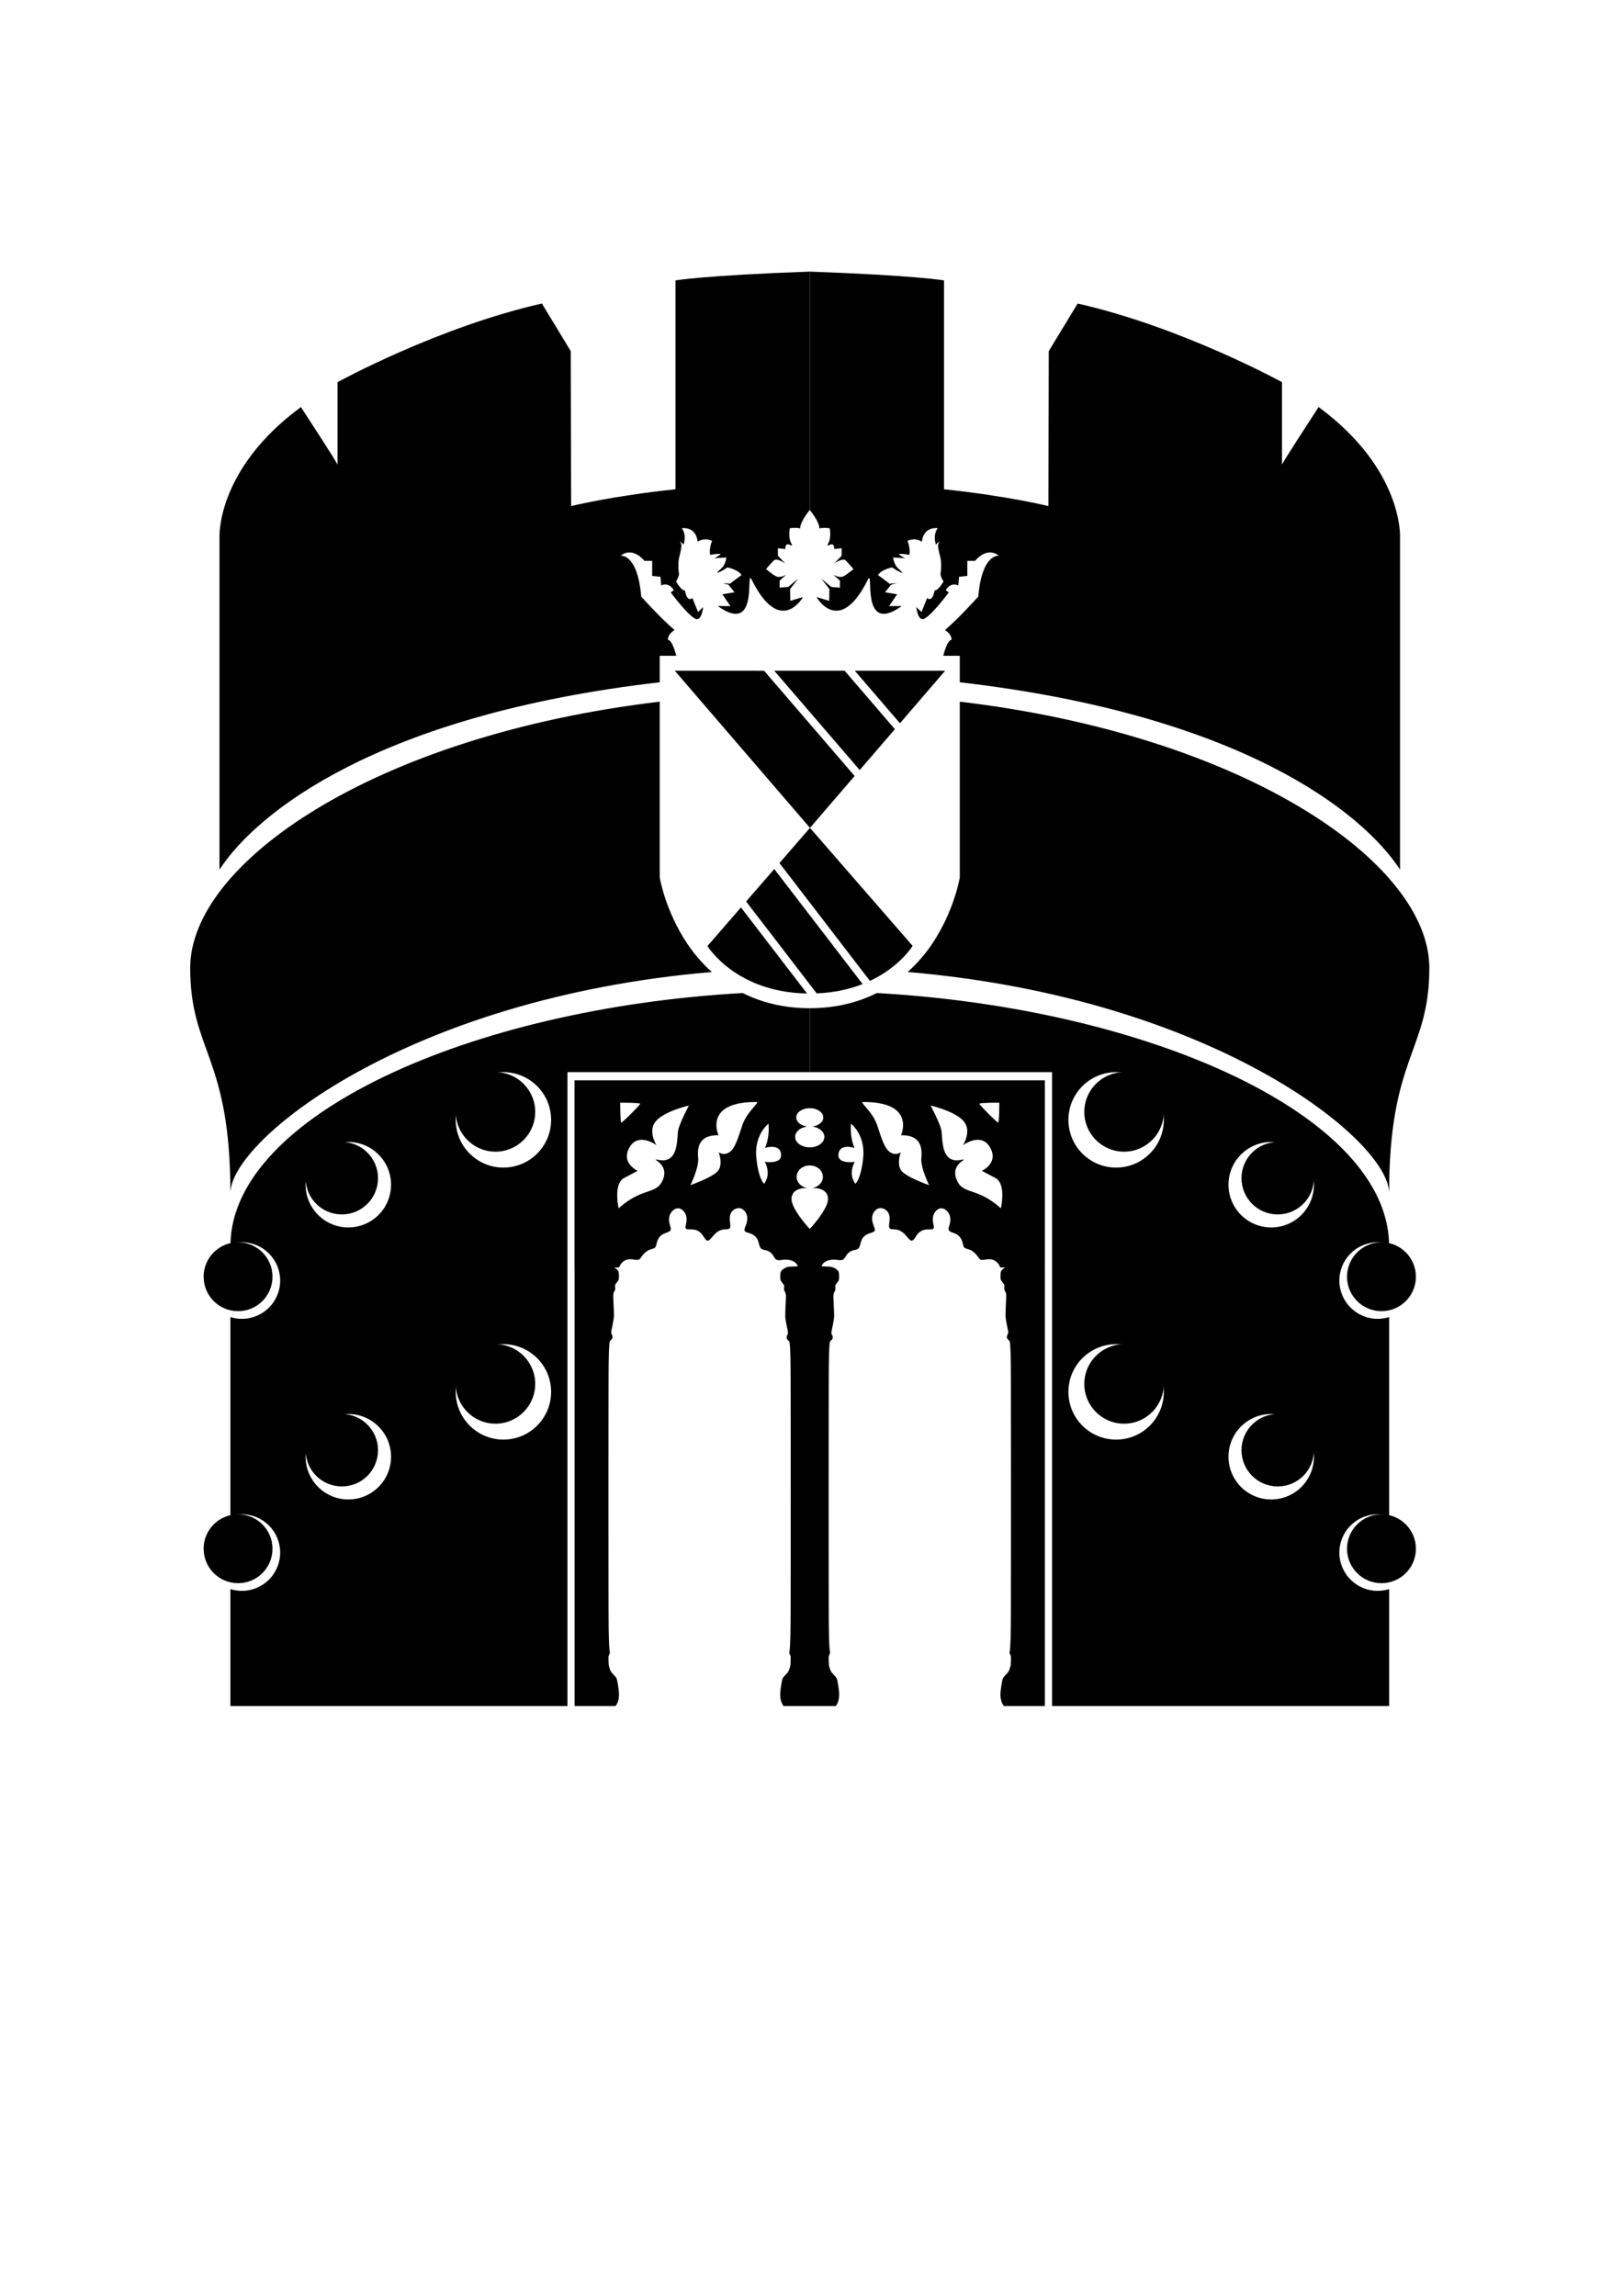 <?xml version="1.0" encoding="UTF-8" standalone="no"?>
<svg xmlns:inkscape="http://www.inkscape.org/namespaces/inkscape" xmlns:sodipodi="http://sodipodi.sourceforge.net/DTD/sodipodi-0.dtd" xmlns:xlink="http://www.w3.org/1999/xlink" xmlns="http://www.w3.org/2000/svg" xmlns:svg="http://www.w3.org/2000/svg" width="210mm" height="297mm" viewBox="0 0 210 297" version="1.1" id="svg1" xml:space="preserve">
  <defs id="defs1"></defs>
  <g id="layer4" style="display:inline;opacity:1">
    <path id="path26" style="display:inline;opacity:1;fill:#000000;fill-opacity:1;stroke:none;stroke-width:0.524;stroke-linecap:round;stroke-linejoin:round;stroke-dasharray:none;stroke-opacity:1" d="m 104.775,139.755 v 5.4e-4 H 74.335 v 24.209 h 0.011 v 56.744 h 5.298 c 0.578,-0.721 0.448,-1.789 0.4,-2.159 -0.061,-0.472 -0.179,-1.235 -0.278,-1.439 -0.099,-0.204 -0.577,-0.662 -0.685,-0.82 -0.108,-0.158 -0.277,-0.648 -0.308,-0.857 -0.031,-0.209 -0.046,-0.973 -0.036,-1.115 0.01,-0.142 0.084,-0.23 0.106,-0.279 0.022,-0.05 0.081,-0.259 0.069,-0.329 -0.012,-0.07 -0.144,-0.279 -0.166,-4.302 -0.022,-4.024 -0.021,-27.958 0.001,-31.947 0.023,-3.989 0.158,-3.989 0.211,-4.023 0.054,-0.034 0.24,-0.238 0.271,-0.307 0.031,-0.068 0.031,-0.273 0.007,-0.341 -0.024,-0.068 -0.17,-0.273 -0.146,-0.51 0.024,-0.237 0.316,-1.453 0.343,-1.972 0.028,-0.519 -0.097,-2.418 -0.083,-2.776 0.014,-0.358 0.222,-0.608 0.246,-0.714 0.024,-0.106 -0.038,-0.493 0.009,-0.618 0.047,-0.125 0.39,-0.489 0.445,-0.665 0.055,-0.176 0.045,-0.869 -0.025,-1.055 -0.047,-0.125 -0.247,-0.355 -0.568,-0.515 h 0.641 c 0.182,-0.458 0.47,-0.745 0.758,-0.899 0.335,-0.18 0.67,-0.18 0.985,-0.143 0.315,0.037 0.609,0.11 0.805,0.033 0.196,-0.078 0.294,-0.306 0.494,-0.559 0.2,-0.253 0.503,-0.531 0.813,-0.679 0.311,-0.147 0.63,-0.164 0.793,-0.32 0.163,-0.155 0.172,-0.449 0.279,-0.776 0.107,-0.326 0.314,-0.684 0.665,-0.905 0.351,-0.221 0.848,-0.304 1.022,-0.501 0.174,-0.197 0.027,-0.508 -0.063,-0.855 -0.09,-0.347 -0.122,-0.731 -0.016,-1.079 0.106,-0.347 0.352,-0.658 0.621,-0.826 0.27,-0.168 0.563,-0.192 0.841,-0.053 0.278,0.139 0.54,0.441 0.658,0.785 0.118,0.343 0.094,0.727 0.033,1.063 -0.061,0.335 -0.159,0.622 0.008,0.728 0.168,0.106 0.601,0.033 0.993,0.09 0.392,0.057 0.744,0.245 1.025,0.588 0.282,0.343 0.494,0.842 0.756,0.842 0.261,0 0.572,-0.499 0.911,-0.842 0.339,-0.343 0.707,-0.531 1.079,-0.593 0.372,-0.061 0.747,0.004 0.878,-0.192 0.131,-0.196 0.017,-0.654 -0.008,-1.054 -0.025,-0.401 0.041,-0.744 0.217,-1.006 0.176,-0.262 0.462,-0.441 0.739,-0.502 0.278,-0.061 0.547,-0.004 0.784,0.184 0.237,0.188 0.441,0.507 0.503,0.863 0.061,0.356 -0.02,0.748 -0.139,1.087 -0.118,0.339 -0.274,0.626 -0.168,0.797 0.106,0.172 0.474,0.228 0.813,0.367 0.339,0.139 0.65,0.36 0.829,0.724 0.18,0.364 0.229,0.871 0.409,1.116 0.18,0.245 0.49,0.229 0.784,0.319 0.294,0.09 0.572,0.285 0.764,0.539 0.192,0.253 0.298,0.564 0.535,0.67 0.237,0.106 0.605,0.008 0.997,-0.012 0.392,-0.02 0.809,0.037 1.142,0.197 0.25,0.121 0.453,0.299 0.592,0.661 -0.485,0.011 -0.886,0.025 -1.087,0.047 -0.643,0.07 -1.052,0.49 -1.121,0.675 -0.07,0.185 -0.08,0.878 -0.025,1.054 0.055,0.176 0.398,0.539 0.445,0.664 0.046,0.125 -0.016,0.512 0.008,0.618 0.024,0.106 0.232,0.355 0.245,0.713 0.014,0.358 -0.111,2.255 -0.084,2.773 0.028,0.519 0.319,1.734 0.343,1.97 0.024,0.237 -0.121,0.441 -0.146,0.509 -0.024,0.068 -0.024,0.273 0.007,0.341 0.031,0.068 0.217,0.272 0.271,0.306 0.054,0.034 0.189,0.034 0.211,4.019 0.022,3.985 0.022,27.897 5.5e-4,31.916 -0.022,4.02 -0.153,4.228 -0.165,4.298 -0.012,0.07 0.047,0.279 0.069,0.328 0.022,0.05 0.095,0.138 0.104,0.279 0.009,0.142 -0.004,0.905 -0.035,1.114 -0.03,0.209 -0.199,0.698 -0.307,0.856 -0.108,0.158 -0.584,0.616 -0.683,0.819 -0.099,0.203 -0.217,0.967 -0.278,1.438 -0.048,0.368 -0.176,1.426 0.392,2.146 h 6.748 c 0.567,-0.72 0.439,-1.778 0.391,-2.146 -0.061,-0.471 -0.179,-1.234 -0.278,-1.438 -0.099,-0.203 -0.576,-0.661 -0.683,-0.819 -0.108,-0.158 -0.276,-0.647 -0.307,-0.856 -0.03,-0.209 -0.045,-0.972 -0.035,-1.114 0.009,-0.142 0.083,-0.23 0.105,-0.279 0.022,-0.05 0.081,-0.259 0.069,-0.328 -0.012,-0.07 -0.143,-0.278 -0.165,-4.298 -0.022,-4.02 -0.022,-27.931 5.3e-4,-31.916 0.022,-3.985 0.158,-3.985 0.211,-4.019 0.054,-0.034 0.24,-0.238 0.271,-0.306 0.031,-0.068 0.031,-0.273 0.007,-0.341 -0.024,-0.068 -0.169,-0.272 -0.145,-0.509 0.024,-0.237 0.315,-1.452 0.342,-1.97 0.028,-0.519 -0.097,-2.416 -0.083,-2.773 0.014,-0.358 0.221,-0.607 0.245,-0.713 0.024,-0.106 -0.038,-0.493 0.008,-0.618 0.047,-0.125 0.389,-0.488 0.445,-0.664 0.055,-0.176 0.045,-0.869 -0.025,-1.054 -0.07,-0.185 -0.478,-0.605 -1.121,-0.675 -0.201,-0.022 -0.602,-0.037 -1.087,-0.047 0.139,-0.362 0.341,-0.541 0.592,-0.661 0.333,-0.161 0.75,-0.218 1.142,-0.197 0.392,0.02 0.76,0.118 0.997,0.012 0.237,-0.106 0.343,-0.417 0.535,-0.67 0.192,-0.253 0.47,-0.449 0.764,-0.539 0.294,-0.09 0.605,-0.074 0.784,-0.319 0.18,-0.245 0.229,-0.752 0.409,-1.116 0.18,-0.364 0.49,-0.585 0.829,-0.724 0.339,-0.139 0.707,-0.196 0.813,-0.367 0.106,-0.172 -0.05,-0.458 -0.168,-0.797 -0.118,-0.339 -0.2,-0.731 -0.139,-1.087 0.061,-0.356 0.266,-0.675 0.503,-0.863 0.237,-0.188 0.507,-0.245 0.784,-0.184 0.278,0.061 0.564,0.24 0.739,0.502 0.176,0.262 0.241,0.605 0.217,1.006 -0.025,0.401 -0.139,0.858 -0.008,1.054 0.131,0.196 0.506,0.131 0.878,0.192 0.372,0.061 0.74,0.249 1.079,0.593 0.339,0.343 0.65,0.842 0.911,0.842 0.262,0 0.474,-0.499 0.756,-0.842 0.282,-0.343 0.633,-0.531 1.025,-0.588 0.392,-0.057 0.825,0.016 0.993,-0.09 0.168,-0.106 0.07,-0.393 0.008,-0.728 -0.061,-0.335 -0.086,-0.719 0.033,-1.063 0.118,-0.343 0.38,-0.646 0.658,-0.785 0.278,-0.139 0.572,-0.115 0.841,0.053 0.27,0.168 0.515,0.478 0.621,0.826 0.106,0.347 0.074,0.731 -0.016,1.079 -0.09,0.347 -0.237,0.658 -0.063,0.855 0.174,0.197 0.671,0.28 1.022,0.501 0.351,0.221 0.558,0.579 0.665,0.905 0.107,0.326 0.116,0.62 0.279,0.776 0.163,0.155 0.483,0.172 0.793,0.32 0.311,0.147 0.613,0.425 0.813,0.679 0.2,0.253 0.298,0.482 0.494,0.559 0.196,0.078 0.49,0.004 0.805,-0.033 0.315,-0.037 0.65,-0.037 0.985,0.143 0.288,0.154 0.576,0.441 0.758,0.899 h 0.652 c -0.321,0.159 -0.521,0.39 -0.568,0.515 -0.07,0.186 -0.08,0.879 -0.025,1.055 0.056,0.176 0.399,0.54 0.445,0.665 0.046,0.125 -0.016,0.512 0.008,0.618 0.024,0.106 0.233,0.356 0.246,0.714 0.014,0.358 -0.111,2.257 -0.083,2.776 0.028,0.519 0.319,1.736 0.343,1.972 0.024,0.237 -0.122,0.441 -0.146,0.51 -0.024,0.068 -0.024,0.273 0.007,0.341 0.031,0.068 0.218,0.272 0.271,0.307 0.054,0.034 0.189,0.035 0.211,4.023 0.022,3.989 0.023,27.923 0.001,31.947 -0.022,4.024 -0.154,4.233 -0.166,4.302 -0.012,0.07 0.047,0.279 0.069,0.329 0.022,0.05 0.096,0.137 0.106,0.279 0.009,0.142 -0.005,0.906 -0.036,1.115 -0.031,0.209 -0.2,0.699 -0.308,0.857 -0.108,0.158 -0.585,0.616 -0.685,0.82 -0.099,0.204 -0.217,0.967 -0.278,1.439 -0.048,0.37 -0.178,1.438 0.4,2.159 h 5.298 v -56.744 h 0.001 v -24.209 z m -6.865,2.81 c 0.4,0.002 -1.183,1.239 -1.768,2.757 -0.396,1.028 -0.884,3.069 -1.664,3.659 -0.836,0.632 -1.491,0.07 -1.491,0.07 0,0 0.589,1.508 -0.052,2.375 -0.641,0.867 -3.606,1.89 -3.606,1.89 0,0 1.127,-2.237 1.005,-3.538 -0.121,-1.301 0.069,-2.965 2.635,-2.913 0,0 -2.013,-4.344 4.94,-4.301 z m 13.729,0 c 6.954,-0.043 4.94,4.301 4.94,4.301 2.566,-0.052 2.756,1.613 2.635,2.913 -0.121,1.301 1.005,3.538 1.005,3.538 0,0 -2.964,-1.023 -3.606,-1.89 -0.641,-0.867 -0.052,-2.376 -0.052,-2.376 0,0 -0.655,0.563 -1.491,-0.069 -0.78,-0.59 -1.268,-2.631 -1.664,-3.659 -0.585,-1.518 -2.168,-2.755 -1.768,-2.757 z m -31.393,0.088 h 0.143 c 0.143,0 2.438,6.8e-4 2.439,0.144 6.12e-4,0.143 -2.284,2.428 -2.427,2.428 -0.143,0 -0.153,-2.286 -0.154,-2.571 z m 48.915,0 h 0.143 c -0.001,0.286 -0.011,2.571 -0.154,2.571 -0.143,0 -2.428,-2.285 -2.427,-2.428 6.2e-4,-0.143 2.295,-0.144 2.439,-0.144 z m -40.022,0.363 c 0,0 -1.127,2.133 -1.369,3.104 -0.243,0.971 0.179,4.439 -2.531,3.937 -1.404,-0.26 1.335,0.312 0.589,2.41 -0.779,2.194 -2.577,0.981 -5.778,3.846 0,0 -0.736,-3.164 0.711,-3.924 1.446,-0.76 1.739,-0.928 1.739,-0.928 0,0 -2.238,-1.015 -1.031,-3.058 1.166,-1.974 3.476,-0.254 3.476,-0.254 0,0 -1.196,-1.856 -0.052,-3.139 1.144,-1.283 4.247,-1.994 4.247,-1.994 z m 31.272,0 c 0.011,0.003 3.105,0.713 4.247,1.994 1.144,1.283 -0.052,3.139 -0.052,3.139 1e-5,0 2.309,-1.72 3.476,0.254 1.207,2.043 -1.031,3.058 -1.031,3.058 0,0 0.292,0.168 1.739,0.928 1.446,0.76 0.711,3.924 0.711,3.924 -3.201,-2.865 -4.999,-1.653 -5.778,-3.846 -0.745,-2.098 1.994,-2.67 0.589,-2.41 -2.71,0.502 -2.288,-2.966 -2.531,-3.937 -0.243,-0.97 -1.368,-3.101 -1.369,-3.104 z m -15.636,0.347 a 1.751,1.197 0 0 1 1.751,1.196 1.751,1.197 0 0 1 -1.444,1.179 1.872,1.353 0 0 1 1.583,1.336 1.872,1.353 0 0 1 -1.872,1.352 1.872,1.353 0 0 1 -0.017,0 v 5.3e-4 a 1.872,1.353 0 0 1 -0.017,0 1.872,1.353 0 0 1 -1.872,-1.353 1.872,1.353 0 0 1 1.583,-1.336 1.751,1.197 0 0 1 -1.444,-1.178 1.751,1.197 0 0 1 1.751,-1.196 z m -5.339,2.011 c 0,0 0.199,1.652 -0.459,3.143 0.283,-0.127 2.089,-0.555 2.089,0.932 0,1.193 -2.115,0.85 -2.115,0.85 0,0 0.919,1.491 -0.087,2.844 -0.002,-0.004 -0.78,-0.679 -1.023,-3.642 -0.156,-2.827 1.595,-4.127 1.595,-4.127 z m 10.678,0 c 0,0 1.751,1.301 1.595,4.127 -0.243,2.962 -1.021,3.637 -1.023,3.642 -1.005,-1.353 -0.087,-2.844 -0.087,-2.844 0,0 -2.115,0.343 -2.115,-0.85 0,-1.487 1.806,-1.059 2.089,-0.932 -0.659,-1.491 -0.459,-3.143 -0.459,-3.143 z m -5.339,5.393 a 1.699,1.474 0 0 1 1.699,1.474 1.699,1.474 0 0 1 -1.388,1.45 l 0.435,0.007 c 0,0 1.629,0.052 1.612,1.422 -0.017,1.367 -2.347,3.856 -2.358,3.867 -0.004,-0.004 -2.34,-2.498 -2.358,-3.867 -0.017,-1.37 1.612,-1.422 1.612,-1.422 l 0.435,-0.007 a 1.699,1.474 0 0 1 -1.388,-1.45 1.699,1.474 0 0 1 1.699,-1.474 z"></path>
    <path id="path20" style="opacity:1;fill:#000000;fill-opacity:1;stroke:#ff0000;stroke-width:0;stroke-linecap:square;stroke-linejoin:miter;stroke-dasharray:none;stroke-opacity:1;paint-order:markers stroke fill" d="M 104.775 35.137 C 90.987 35.633 87.401 36.276 87.401 36.276 L 87.401 63.295 C 79.068 64.173 73.899 65.472 73.899 65.472 L 73.851 45.423 L 70.113 39.268 C 56.649 42.31 43.673 49.437 43.673 49.437 L 43.673 60.102 C 43.673 60.102 43.789 60.102 38.936 52.659 C 27.914 60.773 28.4 69.543 28.4 69.543 L 28.4 112.495 C 33.189 105.151 48.826 92.489 85.364 88.262 L 85.364 86.759 L 85.364 84.834 L 87.504 84.834 C 87.226 83.794 86.847 82.777 86.425 82.777 C 86.425 82.276 86.733 81.855 87.277 81.502 C 86.63 80.96 85.319 79.752 82.968 77.185 C 82.495 71.555 80.304 71.895 80.304 71.895 C 81.91 70.63 83.384 72.556 83.384 72.556 L 84.385 72.556 L 84.385 74.502 L 85.462 74.616 C 85.462 74.616 85.45 74.64 85.556 75.73 C 86.633 75.258 87.181 76.354 87.181 76.354 L 86.784 76.637 C 86.784 76.637 89.354 80.094 90.166 80.094 C 90.695 80.094 90.903 79.182 90.984 78.545 L 90.978 78.546 L 90.317 79.168 L 89.581 77.355 C 89.581 77.355 88.947 78.071 88.617 76.373 C 88.206 76.495 87.465 75.22 87.465 75.22 C 87.465 75.22 87.924 74.554 87.849 74.158 C 87.773 73.761 87.768 73.229 87.785 72.765 C 87.817 71.922 88.371 70.723 88.088 70.251 C 88.03 70.155 88.011 70.106 88.017 70.09 L 88.017 70.089 L 88.017 70.088 L 88.018 70.088 L 88.019 70.088 L 88.019 70.087 L 88.02 70.086 L 88.021 70.086 L 88.022 70.085 L 88.023 70.085 L 88.024 70.085 L 88.024 70.085 C 88.085 70.077 88.444 70.457 88.447 70.459 C 88.45 70.452 88.898 69.266 88.22 68.324 C 90.204 68.173 90.26 70.082 90.26 70.082 C 90.26 70.082 91.073 69.477 92.131 69.968 C 91.697 71.045 91.885 71.782 91.885 71.782 C 91.885 71.782 92.755 71.611 93.189 71.668 C 93.22 71.662 93.239 71.662 93.247 71.667 L 93.248 71.668 L 93.249 71.669 L 93.25 71.67 L 93.25 71.671 L 93.25 71.672 L 93.251 71.672 L 93.251 71.673 L 93.251 71.674 L 93.251 71.675 C 93.251 71.675 93.251 71.677 93.251 71.677 C 93.237 71.763 92.452 72.217 92.452 72.217 C 92.452 72.217 93.558 72.139 94.001 72.122 C 93.887 72.723 93.727 73.267 93.084 73.758 C 92.886 73.96 92.794 74.067 92.805 74.097 C 92.805 74.097 92.806 74.099 92.807 74.099 L 92.808 74.1 C 92.842 74.125 93.048 74.026 93.415 73.841 C 94.034 73.478 94.114 73.406 94.114 73.406 C 94.114 73.406 95.496 73.664 95.947 74.389 C 95.37 74.803 94.436 75.523 94.436 75.523 L 94.435 75.523 L 94.434 75.521 L 94.434 75.52 C 94.416 75.512 94.295 75.479 93.512 75.446 C 94.233 75.621 94.247 75.636 94.247 75.636 L 95.04 76.619 L 93.472 76.883 L 94.512 78.413 L 92.905 78.399 C 92.936 78.428 92.968 78.458 92.999 78.489 C 98.271 82.173 96.447 73.519 97.232 74.937 C 100.952 82.464 103.901 77.241 103.901 77.241 L 102.257 77.733 L 102.234 76.202 L 103.277 74.861 L 101.974 75.938 L 100.873 76.014 L 100.878 75.107 L 101.72 74.356 C 101.72 74.356 100.947 74.794 100.481 74.578 C 100.043 74.419 99.121 73.615 99.121 73.615 C 99.121 73.615 99.65 72.991 100.085 72.537 C 100.519 72.084 101.623 72.915 101.623 72.915 L 100.652 71.895 L 100.652 70.914 L 100.653 70.914 C 100.669 70.923 100.788 70.957 101.615 71.026 C 101.586 69.947 102.375 70.651 102.477 70.573 C 102.501 70.552 102.481 70.477 102.389 70.308 C 101.936 69.477 102.2 68.343 102.2 68.343 C 102.2 68.343 102.936 68.198 103.523 68.363 C 103.549 67.419 104.774 65.983 104.774 65.982 L 104.775 65.983 L 104.775 35.137 z M 100.651 70.912 L 100.652 70.912 L 100.652 70.914 L 100.651 70.914 L 100.651 70.912 z "></path>
    <use x="0" y="0" xlink:href="#path20" id="use20" transform="matrix(-1,0,0,1,209.55,1.6074971e-6)"></use>
    <path id="path24" style="opacity:1;fill:#000000;fill-opacity:1;stroke:#ff0000;stroke-width:0;stroke-linecap:square;stroke-linejoin:miter;stroke-dasharray:none;stroke-opacity:1;paint-order:markers stroke fill" d="M 85.364 90.773 C 48.436 95.15 24.61 111.635 24.61 125.214 C 24.61 136.052 29.811 136.58 29.811 154.348 C 29.811 147.546 52.551 129.111 92.103 125.745 C 90.787 124.566 89.712 123.268 88.86 121.983 C 86.104 117.827 85.392 113.661 85.392 113.661 L 85.364 113.501 L 85.364 90.773 z "></path>
    <use x="0" y="0" xlink:href="#path24" id="use24" transform="matrix(-1,0,0,1,209.55,0)"></use>
    <path id="path25" style="opacity:1;fill:#000000;fill-opacity:1;stroke:#ff0000;stroke-width:0;stroke-linecap:square;stroke-linejoin:miter;stroke-dasharray:none;stroke-opacity:1;paint-order:markers stroke fill" d="M 96.096 128.465 C 60.69 130.456 30.124 144.37 29.818 160.936 C 30.286 160.79 30.783 160.71 31.298 160.71 C 34.033 160.71 36.25 162.927 36.25 165.661 C 36.25 168.396 34.033 170.613 31.298 170.613 C 30.78 170.613 30.281 170.532 29.811 170.384 L 29.811 196.128 C 30.281 195.98 30.78 195.9 31.298 195.9 C 34.033 195.9 36.25 198.116 36.25 200.851 C 36.25 203.585 34.033 205.802 31.298 205.802 C 30.78 205.802 30.281 205.722 29.811 205.574 L 29.811 220.709 L 73.426 220.709 L 73.426 138.702 L 104.775 138.702 L 104.775 130.428 L 104.774 130.428 C 101.363 130.428 98.488 129.661 96.096 128.465 z M 65.138 138.702 C 68.546 138.702 71.309 141.465 71.309 144.874 C 71.309 148.282 68.546 151.046 65.138 151.046 C 61.729 151.046 58.966 148.282 58.966 144.874 C 58.966 141.465 61.729 138.702 65.138 138.702 z M 45.07 147.735 C 48.122 147.735 50.597 150.21 50.597 153.262 C 50.597 156.315 48.122 158.79 45.07 158.79 C 42.017 158.79 39.542 156.315 39.542 153.262 C 39.542 150.21 42.017 147.735 45.07 147.735 z M 65.138 173.892 C 68.546 173.892 71.309 176.655 71.309 180.063 C 71.309 183.472 68.546 186.236 65.138 186.236 C 61.729 186.236 58.966 183.472 58.966 180.063 C 58.966 176.655 61.729 173.892 65.138 173.892 z M 45.07 182.924 C 48.122 182.924 50.597 185.399 50.597 188.452 C 50.597 191.505 48.122 193.979 45.07 193.979 C 42.017 193.979 39.542 191.505 39.542 188.452 C 39.542 185.399 42.017 182.924 45.07 182.924 z "></path>
    <use x="0" y="0" xlink:href="#path25" id="use25" transform="matrix(-1,0,0,1,209.55,0)"></use>
    <path id="path138" style="display:inline;opacity:1;fill:#000000;fill-opacity:1;stroke:#000000;stroke-width:0;stroke-linecap:square;stroke-linejoin:round;stroke-dasharray:none;stroke-opacity:1" d="m 94.177,54.638 10.823,12.577 3.574,-4.153 -7.247,-8.423 z m 10.823,12.577 -2.444,2.817 7.245,9.435 c 2.404,-1.13 3.418,-2.805 3.418,-2.805 z m -2.857,-12.577 6.839,7.949 2.816,-3.272 -4.024,-4.677 z m 6.447,0 3.615,4.203 3.616,-4.203 z m -6.449,15.871 -2.254,2.598 5.651,7.358 c 1.45,-0.058 2.668,-0.349 3.676,-0.746 z m -2.668,3.075 -2.681,3.09 c 0,0 2.236,3.701 7.972,3.8 z m 10.323,5.885 c -0.184,0.086 -0.376,0.169 -0.576,0.248 0.2,-0.079 0.392,-0.162 0.576,-0.248 z" transform="matrix(1.616,0,0,1.616,-64.877,-1.522)"></path>
    <path id="circle1948" style="display:inline;fill:#000000;fill-opacity:1;opacity:1;stroke:none;stroke-width:0.163;stroke-dasharray:none;stroke-opacity:1" d="M 64.109 138.702 C 61.268 138.702 58.966 141.005 58.966 143.845 C 58.966 146.685 61.268 148.988 64.109 148.988 C 66.949 148.988 69.252 146.685 69.252 143.845 C 69.252 141.005 66.949 138.702 64.109 138.702 z M 145.441 138.702 C 142.601 138.702 140.298 141.005 140.298 143.845 C 140.298 146.685 142.601 148.988 145.441 148.988 C 148.282 148.988 150.584 146.685 150.584 143.845 C 150.584 141.005 148.282 138.702 145.441 138.702 z M 44.228 147.735 C 41.64 147.735 39.542 149.833 39.542 152.421 C 39.542 155.008 41.64 157.106 44.228 157.106 C 46.816 157.106 48.913 155.008 48.913 152.421 C 48.913 149.833 46.816 147.735 44.228 147.735 z M 165.322 147.735 C 162.734 147.735 160.637 149.833 160.637 152.421 C 160.637 155.008 162.734 157.106 165.322 157.106 C 167.91 157.106 170.008 155.008 170.008 152.421 C 170.008 149.833 167.91 147.735 165.322 147.735 z M 30.802 160.71 C 28.342 160.71 26.347 162.704 26.347 165.165 C 26.347 167.626 28.342 169.621 30.802 169.621 C 33.263 169.621 35.258 167.626 35.258 165.165 C 35.258 162.704 33.263 160.71 30.802 160.71 z M 178.748 160.71 C 176.287 160.71 174.292 162.704 174.292 165.165 C 174.292 167.626 176.287 169.621 178.748 169.621 C 181.208 169.621 183.203 167.626 183.203 165.165 C 183.203 162.704 181.208 160.71 178.748 160.71 z M 64.109 173.892 C 61.268 173.892 58.966 176.194 58.966 179.035 C 58.966 181.875 61.268 184.177 64.109 184.177 C 66.949 184.177 69.252 181.875 69.252 179.035 C 69.252 176.194 66.949 173.892 64.109 173.892 z M 145.441 173.892 C 142.601 173.892 140.298 176.194 140.298 179.035 C 140.298 181.875 142.601 184.177 145.441 184.177 C 148.282 184.177 150.584 181.875 150.584 179.035 C 150.584 176.194 148.282 173.892 145.441 173.892 z M 44.228 182.924 C 41.64 182.924 39.542 185.022 39.542 187.61 C 39.542 190.198 41.64 192.296 44.228 192.296 C 46.816 192.296 48.913 190.198 48.913 187.61 C 48.913 185.022 46.816 182.924 44.228 182.924 z M 165.322 182.924 C 162.734 182.924 160.637 185.022 160.637 187.61 C 160.637 190.198 162.734 192.296 165.322 192.296 C 167.91 192.296 170.008 190.198 170.008 187.61 C 170.008 185.022 167.91 182.924 165.322 182.924 z M 30.802 195.9 C 28.342 195.9 26.347 197.894 26.347 200.355 C 26.347 202.815 28.342 204.81 30.802 204.81 C 33.263 204.81 35.258 202.815 35.258 200.355 C 35.258 197.894 33.263 195.9 30.802 195.9 z M 178.748 195.9 C 176.287 195.9 174.292 197.894 174.292 200.355 C 174.292 202.815 176.287 204.81 178.748 204.81 C 181.208 204.81 183.203 202.815 183.203 200.355 C 183.203 197.894 181.208 195.9 178.748 195.9 z "></path>
  </g>
</svg>
